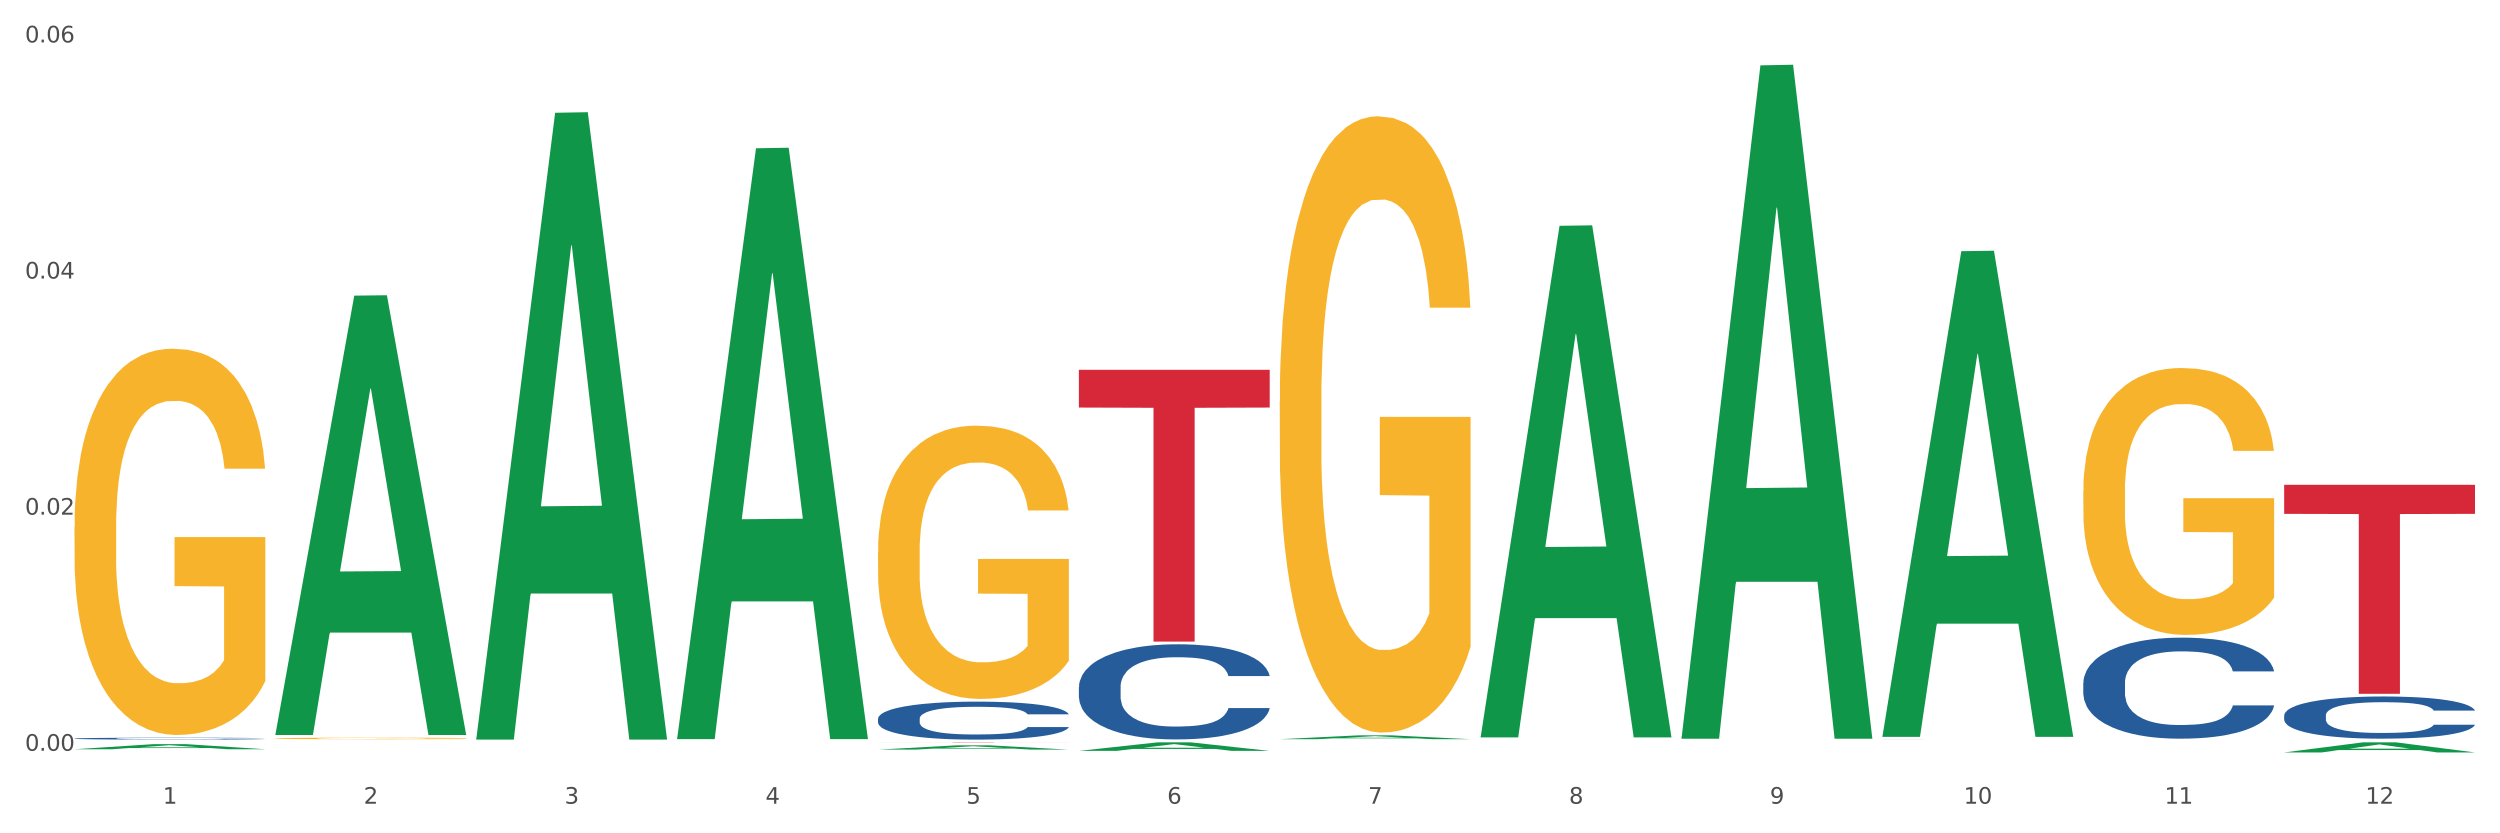 <?xml version="1.0" encoding="utf-8" standalone="no"?>
<!DOCTYPE svg PUBLIC "-//W3C//DTD SVG 1.1//EN"
  "http://www.w3.org/Graphics/SVG/1.1/DTD/svg11.dtd">
<svg xmlns:xlink="http://www.w3.org/1999/xlink" width="1080pt" height="360pt" viewBox="0 0 1080 360" xmlns="http://www.w3.org/2000/svg" version="1.1">
 <rect x="0" y="0" width="1080" height="360" fill="#333333" stroke="none"/>
 <defs>
  <style type="text/css">*{stroke-linejoin: round; stroke-linecap: butt}</style>
 </defs>
 <g id="figure_1">
  <g id="patch_1">
   <path d="M 0 360 
L 1080 360 
L 1080 0 
L 0 0 
z
" style="fill: #ffffff; stroke: #ffffff; stroke-linejoin: miter"/>
  </g>
  <g id="axes_1">
   <g id="matplotlib.axis_1">
    <g id="xtick_1">
     <g id="text_1">
      <!-- 1 -->
      <g style="fill: #4d4d4d" transform="translate(70.342 347.204) scale(0.096 -0.096)">
       <defs>
        <path id="DejaVuSans-31" d="M 794 531 
L 1825 531 
L 1825 4091 
L 703 3866 
L 703 4441 
L 1819 4666 
L 2450 4666 
L 2450 531 
L 3481 531 
L 3481 0 
L 794 0 
L 794 531 
z
" transform="scale(0.016)"/>
       </defs>
       <use xlink:href="#DejaVuSans-31"/>
      </g>
     </g>
    </g>
    <g id="xtick_2">
     <g id="text_2">
      <!-- 2 -->
      <g style="fill: #4d4d4d" transform="translate(157.122 347.204) scale(0.096 -0.096)">
       <defs>
        <path id="DejaVuSans-32" d="M 1228 531 
L 3431 531 
L 3431 0 
L 469 0 
L 469 531 
Q 828 903 1448 1529 
Q 2069 2156 2228 2338 
Q 2531 2678 2651 2914 
Q 2772 3150 2772 3378 
Q 2772 3750 2511 3984 
Q 2250 4219 1831 4219 
Q 1534 4219 1204 4116 
Q 875 4013 500 3803 
L 500 4441 
Q 881 4594 1212 4672 
Q 1544 4750 1819 4750 
Q 2544 4750 2975 4387 
Q 3406 4025 3406 3419 
Q 3406 3131 3298 2873 
Q 3191 2616 2906 2266 
Q 2828 2175 2409 1742 
Q 1991 1309 1228 531 
z
" transform="scale(0.016)"/>
       </defs>
       <use xlink:href="#DejaVuSans-32"/>
      </g>
     </g>
    </g>
    <g id="xtick_3">
     <g id="text_3">
      <!-- 3 -->
      <g style="fill: #4d4d4d" transform="translate(243.902 347.204) scale(0.096 -0.096)">
       <defs>
        <path id="DejaVuSans-33" d="M 2597 2516 
Q 3050 2419 3304 2112 
Q 3559 1806 3559 1356 
Q 3559 666 3084 287 
Q 2609 -91 1734 -91 
Q 1441 -91 1130 -33 
Q 819 25 488 141 
L 488 750 
Q 750 597 1062 519 
Q 1375 441 1716 441 
Q 2309 441 2620 675 
Q 2931 909 2931 1356 
Q 2931 1769 2642 2001 
Q 2353 2234 1838 2234 
L 1294 2234 
L 1294 2753 
L 1863 2753 
Q 2328 2753 2575 2939 
Q 2822 3125 2822 3475 
Q 2822 3834 2567 4026 
Q 2313 4219 1838 4219 
Q 1578 4219 1281 4162 
Q 984 4106 628 3988 
L 628 4550 
Q 988 4650 1302 4700 
Q 1616 4750 1894 4750 
Q 2613 4750 3031 4423 
Q 3450 4097 3450 3541 
Q 3450 3153 3228 2886 
Q 3006 2619 2597 2516 
z
" transform="scale(0.016)"/>
       </defs>
       <use xlink:href="#DejaVuSans-33"/>
      </g>
     </g>
    </g>
    <g id="xtick_4">
     <g id="text_4">
      <!-- 4 -->
      <g style="fill: #4d4d4d" transform="translate(330.683 347.204) scale(0.096 -0.096)">
       <defs>
        <path id="DejaVuSans-34" d="M 2419 4116 
L 825 1625 
L 2419 1625 
L 2419 4116 
z
M 2253 4666 
L 3047 4666 
L 3047 1625 
L 3713 1625 
L 3713 1100 
L 3047 1100 
L 3047 0 
L 2419 0 
L 2419 1100 
L 313 1100 
L 313 1709 
L 2253 4666 
z
" transform="scale(0.016)"/>
       </defs>
       <use xlink:href="#DejaVuSans-34"/>
      </g>
     </g>
    </g>
    <g id="xtick_5">
     <g id="text_5">
      <!-- 5 -->
      <g style="fill: #4d4d4d" transform="translate(417.463 347.204) scale(0.096 -0.096)">
       <defs>
        <path id="DejaVuSans-35" d="M 691 4666 
L 3169 4666 
L 3169 4134 
L 1269 4134 
L 1269 2991 
Q 1406 3038 1543 3061 
Q 1681 3084 1819 3084 
Q 2600 3084 3056 2656 
Q 3513 2228 3513 1497 
Q 3513 744 3044 326 
Q 2575 -91 1722 -91 
Q 1428 -91 1123 -41 
Q 819 9 494 109 
L 494 744 
Q 775 591 1075 516 
Q 1375 441 1709 441 
Q 2250 441 2565 725 
Q 2881 1009 2881 1497 
Q 2881 1984 2565 2268 
Q 2250 2553 1709 2553 
Q 1456 2553 1204 2497 
Q 953 2441 691 2322 
L 691 4666 
z
" transform="scale(0.016)"/>
       </defs>
       <use xlink:href="#DejaVuSans-35"/>
      </g>
     </g>
    </g>
    <g id="xtick_6">
     <g id="text_6">
      <!-- 6 -->
      <g style="fill: #4d4d4d" transform="translate(504.243 347.204) scale(0.096 -0.096)">
       <defs>
        <path id="DejaVuSans-36" d="M 2113 2584 
Q 1688 2584 1439 2293 
Q 1191 2003 1191 1497 
Q 1191 994 1439 701 
Q 1688 409 2113 409 
Q 2538 409 2786 701 
Q 3034 994 3034 1497 
Q 3034 2003 2786 2293 
Q 2538 2584 2113 2584 
z
M 3366 4563 
L 3366 3988 
Q 3128 4100 2886 4159 
Q 2644 4219 2406 4219 
Q 1781 4219 1451 3797 
Q 1122 3375 1075 2522 
Q 1259 2794 1537 2939 
Q 1816 3084 2150 3084 
Q 2853 3084 3261 2657 
Q 3669 2231 3669 1497 
Q 3669 778 3244 343 
Q 2819 -91 2113 -91 
Q 1303 -91 875 529 
Q 447 1150 447 2328 
Q 447 3434 972 4092 
Q 1497 4750 2381 4750 
Q 2619 4750 2861 4703 
Q 3103 4656 3366 4563 
z
" transform="scale(0.016)"/>
       </defs>
       <use xlink:href="#DejaVuSans-36"/>
      </g>
     </g>
    </g>
    <g id="xtick_7">
     <g id="text_7">
      <!-- 7 -->
      <g style="fill: #4d4d4d" transform="translate(591.024 347.204) scale(0.096 -0.096)">
       <defs>
        <path id="DejaVuSans-37" d="M 525 4666 
L 3525 4666 
L 3525 4397 
L 1831 0 
L 1172 0 
L 2766 4134 
L 525 4134 
L 525 4666 
z
" transform="scale(0.016)"/>
       </defs>
       <use xlink:href="#DejaVuSans-37"/>
      </g>
     </g>
    </g>
    <g id="xtick_8">
     <g id="text_8">
      <!-- 8 -->
      <g style="fill: #4d4d4d" transform="translate(677.804 347.204) scale(0.096 -0.096)">
       <defs>
        <path id="DejaVuSans-38" d="M 2034 2216 
Q 1584 2216 1326 1975 
Q 1069 1734 1069 1313 
Q 1069 891 1326 650 
Q 1584 409 2034 409 
Q 2484 409 2743 651 
Q 3003 894 3003 1313 
Q 3003 1734 2745 1975 
Q 2488 2216 2034 2216 
z
M 1403 2484 
Q 997 2584 770 2862 
Q 544 3141 544 3541 
Q 544 4100 942 4425 
Q 1341 4750 2034 4750 
Q 2731 4750 3128 4425 
Q 3525 4100 3525 3541 
Q 3525 3141 3298 2862 
Q 3072 2584 2669 2484 
Q 3125 2378 3379 2068 
Q 3634 1759 3634 1313 
Q 3634 634 3220 271 
Q 2806 -91 2034 -91 
Q 1263 -91 848 271 
Q 434 634 434 1313 
Q 434 1759 690 2068 
Q 947 2378 1403 2484 
z
M 1172 3481 
Q 1172 3119 1398 2916 
Q 1625 2713 2034 2713 
Q 2441 2713 2670 2916 
Q 2900 3119 2900 3481 
Q 2900 3844 2670 4047 
Q 2441 4250 2034 4250 
Q 1625 4250 1398 4047 
Q 1172 3844 1172 3481 
z
" transform="scale(0.016)"/>
       </defs>
       <use xlink:href="#DejaVuSans-38"/>
      </g>
     </g>
    </g>
    <g id="xtick_9">
     <g id="text_9">
      <!-- 9 -->
      <g style="fill: #4d4d4d" transform="translate(764.584 347.204) scale(0.096 -0.096)">
       <defs>
        <path id="DejaVuSans-39" d="M 703 97 
L 703 672 
Q 941 559 1184 500 
Q 1428 441 1663 441 
Q 2288 441 2617 861 
Q 2947 1281 2994 2138 
Q 2813 1869 2534 1725 
Q 2256 1581 1919 1581 
Q 1219 1581 811 2004 
Q 403 2428 403 3163 
Q 403 3881 828 4315 
Q 1253 4750 1959 4750 
Q 2769 4750 3195 4129 
Q 3622 3509 3622 2328 
Q 3622 1225 3098 567 
Q 2575 -91 1691 -91 
Q 1453 -91 1209 -44 
Q 966 3 703 97 
z
M 1959 2075 
Q 2384 2075 2632 2365 
Q 2881 2656 2881 3163 
Q 2881 3666 2632 3958 
Q 2384 4250 1959 4250 
Q 1534 4250 1286 3958 
Q 1038 3666 1038 3163 
Q 1038 2656 1286 2365 
Q 1534 2075 1959 2075 
z
" transform="scale(0.016)"/>
       </defs>
       <use xlink:href="#DejaVuSans-39"/>
      </g>
     </g>
    </g>
    <g id="xtick_10">
     <g id="text_10">
      <!-- 10 -->
      <g style="fill: #4d4d4d" transform="translate(848.311 347.204) scale(0.096 -0.096)">
       <defs>
        <path id="DejaVuSans-30" d="M 2034 4250 
Q 1547 4250 1301 3770 
Q 1056 3291 1056 2328 
Q 1056 1369 1301 889 
Q 1547 409 2034 409 
Q 2525 409 2770 889 
Q 3016 1369 3016 2328 
Q 3016 3291 2770 3770 
Q 2525 4250 2034 4250 
z
M 2034 4750 
Q 2819 4750 3233 4129 
Q 3647 3509 3647 2328 
Q 3647 1150 3233 529 
Q 2819 -91 2034 -91 
Q 1250 -91 836 529 
Q 422 1150 422 2328 
Q 422 3509 836 4129 
Q 1250 4750 2034 4750 
z
" transform="scale(0.016)"/>
       </defs>
       <use xlink:href="#DejaVuSans-31"/>
       <use xlink:href="#DejaVuSans-30" transform="translate(63.623 0)"/>
      </g>
     </g>
    </g>
    <g id="xtick_11">
     <g id="text_11">
      <!-- 11 -->
      <g style="fill: #4d4d4d" transform="translate(935.091 347.204) scale(0.096 -0.096)">
       <use xlink:href="#DejaVuSans-31"/>
       <use xlink:href="#DejaVuSans-31" transform="translate(63.623 0)"/>
      </g>
     </g>
    </g>
    <g id="xtick_12">
     <g id="text_12">
      <!-- 12 -->
      <g style="fill: #4d4d4d" transform="translate(1021.871 347.204) scale(0.096 -0.096)">
       <use xlink:href="#DejaVuSans-31"/>
       <use xlink:href="#DejaVuSans-32" transform="translate(63.623 0)"/>
      </g>
     </g>
    </g>
    <g id="xtick_13"/>
    <g id="xtick_14"/>
    <g id="xtick_15"/>
    <g id="xtick_16"/>
    <g id="xtick_17"/>
    <g id="xtick_18"/>
    <g id="xtick_19"/>
    <g id="xtick_20"/>
    <g id="xtick_21"/>
    <g id="xtick_22"/>
    <g id="xtick_23"/>
   </g>
   <g id="matplotlib.axis_2">
    <g id="ytick_1">
     <g id="text_13">
      <!-- 0.00 -->
      <g style="fill: #4d4d4d" transform="translate(10.8 324.329) scale(0.096 -0.096)">
       <defs>
        <path id="DejaVuSans-2e" d="M 684 794 
L 1344 794 
L 1344 0 
L 684 0 
L 684 794 
z
" transform="scale(0.016)"/>
       </defs>
       <use xlink:href="#DejaVuSans-30"/>
       <use xlink:href="#DejaVuSans-2e" transform="translate(63.623 0)"/>
       <use xlink:href="#DejaVuSans-30" transform="translate(95.41 0)"/>
       <use xlink:href="#DejaVuSans-30" transform="translate(159.033 0)"/>
      </g>
     </g>
    </g>
    <g id="ytick_2">
     <g id="text_14">
      <!-- 0.02 -->
      <g style="fill: #4d4d4d" transform="translate(10.8 222.331) scale(0.096 -0.096)">
       <use xlink:href="#DejaVuSans-30"/>
       <use xlink:href="#DejaVuSans-2e" transform="translate(63.623 0)"/>
       <use xlink:href="#DejaVuSans-30" transform="translate(95.41 0)"/>
       <use xlink:href="#DejaVuSans-32" transform="translate(159.033 0)"/>
      </g>
     </g>
    </g>
    <g id="ytick_3">
     <g id="text_15">
      <!-- 0.04 -->
      <g style="fill: #4d4d4d" transform="translate(10.8 120.333) scale(0.096 -0.096)">
       <use xlink:href="#DejaVuSans-30"/>
       <use xlink:href="#DejaVuSans-2e" transform="translate(63.623 0)"/>
       <use xlink:href="#DejaVuSans-30" transform="translate(95.41 0)"/>
       <use xlink:href="#DejaVuSans-34" transform="translate(159.033 0)"/>
      </g>
     </g>
    </g>
    <g id="ytick_4">
     <g id="text_16">
      <!-- 0.06 -->
      <g style="fill: #4d4d4d" transform="translate(10.8 18.334) scale(0.096 -0.096)">
       <use xlink:href="#DejaVuSans-30"/>
       <use xlink:href="#DejaVuSans-2e" transform="translate(63.623 0)"/>
       <use xlink:href="#DejaVuSans-30" transform="translate(95.41 0)"/>
       <use xlink:href="#DejaVuSans-36" transform="translate(159.033 0)"/>
      </g>
     </g>
    </g>
    <g id="ytick_5"/>
    <g id="ytick_6"/>
    <g id="ytick_7"/>
   </g>
   <g id="PolyCollection_1">
    <path d="M 32.175 323.671 
L 32.26 323.669 
L 66.256 321.472 
L 80.365 321.47 
L 114.616 323.675 
L 98.298 323.675 
L 90.904 323.162 
L 55.803 323.162 
L 55.548 323.17 
L 48.408 323.675 
L 32.175 323.675 
L 32.175 323.671 
L 60.222 322.855 
L 86.484 322.853 
L 73.481 321.94 
L 73.311 321.936 
L 73.141 321.942 
L 60.137 322.853 
L 60.222 322.855 
L 32.175 323.671 
z
" clip-path="url(#p8870f6469a)" style="fill: #109648"/>
    <path d="M 813.198 319.491 
L 813.295 319.491 
L 813.295 319.491 
L 813.588 319.49 
L 814.66 319.489 
L 816.024 319.489 
L 818.363 319.488 
L 819.63 319.487 
L 821.286 319.487 
L 824.697 319.486 
L 828.595 319.486 
L 831.323 319.485 
L 833.37 319.485 
L 837.95 319.485 
L 840.581 319.485 
L 843.31 319.484 
L 845.648 319.484 
L 849.546 319.484 
L 852.665 319.484 
L 856.27 319.484 
L 859.291 319.484 
L 863.286 319.484 
L 869.133 319.484 
L 871.375 319.485 
L 874.396 319.485 
L 877.514 319.485 
L 880.048 319.485 
L 882.971 319.486 
L 885.992 319.486 
L 888.915 319.487 
L 890.962 319.487 
L 892.618 319.488 
L 894.08 319.488 
L 895.152 319.489 
L 895.639 319.49 
L 877.806 319.49 
L 877.319 319.489 
L 876.345 319.488 
L 875.37 319.488 
L 874.298 319.488 
L 872.642 319.487 
L 871.18 319.487 
L 868.744 319.487 
L 866.502 319.487 
L 864.651 319.487 
L 862.409 319.486 
L 857.634 319.486 
L 854.224 319.486 
L 852.08 319.486 
L 849.449 319.486 
L 847.207 319.487 
L 844.576 319.487 
L 842.53 319.487 
L 840.484 319.487 
L 839.314 319.487 
L 837.56 319.488 
L 836.391 319.488 
L 834.832 319.488 
L 833.955 319.489 
L 832.395 319.49 
L 831.713 319.49 
L 831.421 319.491 
L 831.226 319.491 
L 831.226 319.493 
L 831.811 319.494 
L 832.298 319.495 
L 833.077 319.495 
L 834.539 319.496 
L 836.683 319.497 
L 838.924 319.497 
L 840.776 319.497 
L 842.53 319.498 
L 844.284 319.498 
L 846.428 319.498 
L 848.182 319.498 
L 850.813 319.498 
L 853.931 319.498 
L 856.368 319.498 
L 861.338 319.498 
L 863.579 319.498 
L 865.723 319.498 
L 868.061 319.498 
L 869.913 319.497 
L 870.985 319.497 
L 872.739 319.497 
L 874.103 319.497 
L 875.273 319.496 
L 876.052 319.496 
L 876.929 319.496 
L 877.611 319.495 
L 877.806 319.495 
L 895.639 319.495 
L 895.25 319.495 
L 894.567 319.496 
L 893.203 319.497 
L 892.131 319.497 
L 890.475 319.498 
L 888.72 319.498 
L 886.284 319.498 
L 884.043 319.499 
L 881.704 319.499 
L 879.171 319.499 
L 874.59 319.5 
L 872.934 319.5 
L 869.426 319.5 
L 866.697 319.5 
L 862.702 319.5 
L 858.609 319.5 
L 854.321 319.5 
L 850.521 319.5 
L 846.33 319.5 
L 843.699 319.5 
L 840.776 319.5 
L 837.365 319.5 
L 834.149 319.499 
L 831.129 319.499 
L 828.303 319.499 
L 825.671 319.498 
L 822.261 319.498 
L 819.727 319.497 
L 817.876 319.497 
L 816.609 319.496 
L 815.342 319.496 
L 814.66 319.495 
L 813.588 319.494 
L 813.198 319.493 
L 813.198 319.491 
z
" clip-path="url(#p8870f6469a)" style="fill: #255c99"/>
    <path d="M 466.077 296.798 
L 466.174 296.761 
L 466.174 295.71 
L 466.466 294.284 
L 467.538 291.656 
L 468.903 289.667 
L 471.241 287.34 
L 472.508 286.364 
L 474.165 285.276 
L 477.576 283.512 
L 481.474 282.011 
L 484.202 281.185 
L 486.248 280.659 
L 490.829 279.721 
L 493.46 279.308 
L 496.188 278.97 
L 498.527 278.745 
L 502.425 278.482 
L 505.543 278.37 
L 509.149 278.332 
L 512.17 278.37 
L 516.165 278.52 
L 522.012 278.97 
L 524.253 279.233 
L 527.274 279.684 
L 530.393 280.284 
L 532.926 280.885 
L 535.85 281.748 
L 538.871 282.874 
L 541.794 284.3 
L 543.84 285.614 
L 545.497 287.002 
L 546.959 288.691 
L 548.031 290.53 
L 548.518 292.069 
L 530.685 292.069 
L 530.198 290.681 
L 529.223 289.179 
L 528.249 288.166 
L 527.177 287.34 
L 525.52 286.402 
L 524.058 285.801 
L 521.622 285.088 
L 519.381 284.638 
L 517.529 284.375 
L 515.288 284.15 
L 510.513 283.925 
L 507.102 283.925 
L 504.959 284 
L 502.327 284.187 
L 500.086 284.45 
L 497.455 284.901 
L 495.409 285.388 
L 493.362 286.026 
L 492.193 286.477 
L 490.439 287.303 
L 489.269 287.978 
L 487.71 289.142 
L 486.833 289.967 
L 485.274 292.107 
L 484.592 293.683 
L 484.3 294.772 
L 484.105 295.973 
L 484.105 301.828 
L 484.689 304.455 
L 485.177 305.581 
L 485.956 306.857 
L 487.418 308.508 
L 489.562 310.122 
L 491.803 311.286 
L 493.655 311.999 
L 495.409 312.524 
L 497.163 312.937 
L 499.307 313.313 
L 501.061 313.538 
L 503.692 313.763 
L 506.81 313.876 
L 509.246 313.876 
L 514.216 313.688 
L 516.457 313.5 
L 518.601 313.237 
L 520.94 312.825 
L 522.792 312.374 
L 523.864 312.036 
L 525.618 311.323 
L 526.982 310.573 
L 528.151 309.709 
L 528.931 308.959 
L 529.808 307.833 
L 530.49 306.557 
L 530.685 305.881 
L 548.518 305.881 
L 548.128 307.232 
L 547.446 308.546 
L 546.082 310.31 
L 545.01 311.323 
L 543.353 312.562 
L 541.599 313.613 
L 539.163 314.776 
L 536.922 315.64 
L 534.583 316.39 
L 532.049 317.066 
L 527.469 318.004 
L 525.813 318.267 
L 522.304 318.717 
L 519.576 318.98 
L 515.58 319.243 
L 511.488 319.393 
L 507.2 319.43 
L 503.399 319.355 
L 499.209 319.13 
L 496.578 318.905 
L 493.655 318.567 
L 490.244 318.042 
L 487.028 317.404 
L 484.007 316.653 
L 481.181 315.79 
L 478.55 314.814 
L 475.139 313.2 
L 472.606 311.624 
L 470.754 310.16 
L 469.487 308.921 
L 468.221 307.345 
L 467.538 306.256 
L 466.466 303.629 
L 466.077 301.19 
L 466.077 296.798 
z
" clip-path="url(#p8870f6469a)" style="fill: #255c99"/>
    <path d="M 379.296 310.479 
L 379.394 310.464 
L 379.394 310.044 
L 379.686 309.475 
L 380.758 308.427 
L 382.122 307.633 
L 384.461 306.704 
L 385.728 306.314 
L 387.385 305.88 
L 390.795 305.176 
L 394.693 304.577 
L 397.422 304.247 
L 399.468 304.038 
L 404.048 303.663 
L 406.679 303.498 
L 409.408 303.364 
L 411.747 303.274 
L 415.645 303.169 
L 418.763 303.124 
L 422.369 303.109 
L 425.389 303.124 
L 429.385 303.184 
L 435.232 303.364 
L 437.473 303.468 
L 440.494 303.648 
L 443.612 303.888 
L 446.146 304.127 
L 449.069 304.472 
L 452.09 304.921 
L 455.014 305.491 
L 457.06 306.015 
L 458.717 306.569 
L 460.178 307.243 
L 461.25 307.977 
L 461.738 308.591 
L 443.905 308.591 
L 443.417 308.037 
L 442.443 307.438 
L 441.468 307.033 
L 440.396 306.704 
L 438.74 306.329 
L 437.278 306.09 
L 434.842 305.805 
L 432.601 305.625 
L 430.749 305.521 
L 428.508 305.431 
L 423.733 305.341 
L 420.322 305.341 
L 418.178 305.371 
L 415.547 305.446 
L 413.306 305.551 
L 410.675 305.73 
L 408.628 305.925 
L 406.582 306.18 
L 405.413 306.359 
L 403.658 306.689 
L 402.489 306.959 
L 400.93 307.423 
L 400.053 307.752 
L 398.494 308.606 
L 397.812 309.235 
L 397.519 309.67 
L 397.324 310.149 
L 397.324 312.486 
L 397.909 313.535 
L 398.396 313.984 
L 399.176 314.493 
L 400.638 315.152 
L 402.781 315.796 
L 405.023 316.261 
L 406.874 316.545 
L 408.628 316.755 
L 410.382 316.92 
L 412.526 317.07 
L 414.28 317.16 
L 416.911 317.249 
L 420.03 317.294 
L 422.466 317.294 
L 427.436 317.219 
L 429.677 317.145 
L 431.821 317.04 
L 434.16 316.875 
L 436.011 316.695 
L 437.083 316.56 
L 438.837 316.276 
L 440.202 315.976 
L 441.371 315.632 
L 442.151 315.332 
L 443.028 314.883 
L 443.71 314.373 
L 443.905 314.104 
L 461.738 314.104 
L 461.348 314.643 
L 460.666 315.167 
L 459.301 315.871 
L 458.23 316.276 
L 456.573 316.77 
L 454.819 317.19 
L 452.383 317.654 
L 450.141 317.998 
L 447.803 318.298 
L 445.269 318.568 
L 440.689 318.942 
L 439.032 319.047 
L 435.524 319.227 
L 432.795 319.332 
L 428.8 319.436 
L 424.707 319.496 
L 420.42 319.511 
L 416.619 319.481 
L 412.429 319.391 
L 409.798 319.302 
L 406.874 319.167 
L 403.464 318.957 
L 400.248 318.702 
L 397.227 318.403 
L 394.401 318.058 
L 391.77 317.669 
L 388.359 317.025 
L 385.825 316.396 
L 383.974 315.811 
L 382.707 315.317 
L 381.44 314.688 
L 380.758 314.254 
L 379.686 313.205 
L 379.296 312.231 
L 379.296 310.479 
z
" clip-path="url(#p8870f6469a)" style="fill: #255c99"/>
    <path d="M 32.175 319.055 
L 32.272 319.054 
L 32.272 319.033 
L 32.565 319.004 
L 33.637 318.951 
L 35.001 318.911 
L 37.34 318.864 
L 38.607 318.845 
L 40.263 318.823 
L 43.674 318.787 
L 47.572 318.757 
L 50.3 318.74 
L 52.347 318.73 
L 56.927 318.711 
L 59.558 318.702 
L 62.287 318.696 
L 64.625 318.691 
L 68.523 318.686 
L 71.642 318.684 
L 75.247 318.683 
L 78.268 318.684 
L 82.263 318.687 
L 88.11 318.696 
L 90.352 318.701 
L 93.373 318.71 
L 96.491 318.722 
L 99.025 318.734 
L 101.948 318.752 
L 104.969 318.774 
L 107.892 318.803 
L 109.939 318.83 
L 111.595 318.858 
L 113.057 318.892 
L 114.129 318.929 
L 114.616 318.96 
L 96.783 318.96 
L 96.296 318.932 
L 95.322 318.901 
L 94.347 318.881 
L 93.275 318.864 
L 91.619 318.845 
L 90.157 318.833 
L 87.721 318.819 
L 85.479 318.81 
L 83.628 318.805 
L 81.386 318.8 
L 76.611 318.795 
L 73.201 318.795 
L 71.057 318.797 
L 68.426 318.801 
L 66.184 318.806 
L 63.553 318.815 
L 61.507 318.825 
L 59.461 318.838 
L 58.291 318.847 
L 56.537 318.864 
L 55.368 318.877 
L 53.809 318.901 
L 52.932 318.917 
L 51.372 318.96 
L 50.69 318.992 
L 50.398 319.014 
L 50.203 319.038 
L 50.203 319.156 
L 50.788 319.209 
L 51.275 319.232 
L 52.054 319.258 
L 53.516 319.291 
L 55.66 319.324 
L 57.901 319.347 
L 59.753 319.361 
L 61.507 319.372 
L 63.261 319.38 
L 65.405 319.388 
L 67.159 319.393 
L 69.79 319.397 
L 72.908 319.399 
L 75.345 319.399 
L 80.314 319.396 
L 82.556 319.392 
L 84.7 319.386 
L 87.038 319.378 
L 88.89 319.369 
L 89.962 319.362 
L 91.716 319.348 
L 93.08 319.333 
L 94.25 319.315 
L 95.029 319.3 
L 95.906 319.278 
L 96.588 319.252 
L 96.783 319.238 
L 114.616 319.238 
L 114.227 319.265 
L 113.544 319.292 
L 112.18 319.327 
L 111.108 319.348 
L 109.452 319.373 
L 107.697 319.394 
L 105.261 319.417 
L 103.02 319.435 
L 100.681 319.45 
L 98.148 319.464 
L 93.567 319.483 
L 91.911 319.488 
L 88.403 319.497 
L 85.674 319.502 
L 81.679 319.508 
L 77.586 319.511 
L 73.298 319.511 
L 69.498 319.51 
L 65.307 319.505 
L 62.676 319.501 
L 59.753 319.494 
L 56.342 319.483 
L 53.126 319.47 
L 50.105 319.455 
L 47.279 319.438 
L 44.648 319.418 
L 41.238 319.386 
L 38.704 319.354 
L 36.853 319.324 
L 35.586 319.299 
L 34.319 319.268 
L 33.637 319.246 
L 32.565 319.193 
L 32.175 319.144 
L 32.175 319.055 
z
" clip-path="url(#p8870f6469a)" style="fill: #255c99"/>
    <path d="M 32.175 227.749 
L 32.272 227.597 
L 32.272 222.111 
L 32.467 217.386 
L 33.44 205.956 
L 34.9 196.508 
L 35.971 191.479 
L 37.042 187.364 
L 38.307 183.249 
L 39.864 178.982 
L 42.687 172.734 
L 44.439 169.533 
L 46.58 166.18 
L 50.474 161.304 
L 53.296 158.56 
L 56.216 156.275 
L 60.986 153.531 
L 64.1 152.312 
L 67.41 151.398 
L 71.4 150.788 
L 74.418 150.636 
L 81.036 151.093 
L 86.682 152.465 
L 89.407 153.531 
L 92.911 155.36 
L 94.76 156.579 
L 97.778 159.018 
L 100.892 162.218 
L 103.034 164.961 
L 106.246 170.143 
L 108.679 175.324 
L 110.918 181.725 
L 112.086 186.145 
L 112.962 190.259 
L 113.74 194.984 
L 114.519 202.451 
L 96.999 202.451 
L 96.318 197.117 
L 95.247 192.088 
L 93.69 187.211 
L 92.327 184.163 
L 89.991 180.353 
L 87.85 177.915 
L 85.611 176.086 
L 82.886 174.562 
L 80.744 173.8 
L 77.727 173.191 
L 71.79 173.343 
L 67.799 174.562 
L 65.074 176.086 
L 63.322 177.458 
L 61.764 178.982 
L 60.012 181.115 
L 57.968 184.316 
L 56.508 187.211 
L 55.048 190.869 
L 53.88 194.526 
L 52.81 198.794 
L 51.934 203.366 
L 51.252 208.09 
L 50.668 213.881 
L 50.182 223.482 
L 50.182 244.361 
L 50.376 249.085 
L 50.863 255.333 
L 51.447 260.058 
L 52.42 265.696 
L 53.296 269.506 
L 54.951 274.993 
L 56.8 279.565 
L 58.26 282.46 
L 59.72 284.899 
L 62.251 288.251 
L 65.074 290.995 
L 67.507 292.671 
L 70.816 294.195 
L 73.055 294.805 
L 75.002 295.109 
L 79.771 295.109 
L 83.178 294.652 
L 86.974 293.585 
L 89.894 292.214 
L 92.327 290.537 
L 95.052 287.794 
L 96.804 285.203 
L 96.804 253.352 
L 75.391 253.2 
L 75.391 232.016 
L 114.616 232.016 
L 114.616 294.195 
L 112.962 297.395 
L 111.112 300.291 
L 109.166 302.882 
L 106.246 306.082 
L 102.742 309.13 
L 99.627 311.264 
L 96.318 313.092 
L 92.424 314.769 
L 87.363 316.293 
L 84.248 316.902 
L 80.355 317.359 
L 75.78 317.512 
L 71.79 317.207 
L 67.896 316.445 
L 63.808 315.073 
L 59.818 313.092 
L 56.8 311.111 
L 53.783 308.673 
L 50.571 305.472 
L 48.04 302.424 
L 46.094 299.681 
L 43.952 296.176 
L 41.616 291.604 
L 39.864 287.489 
L 38.307 283.222 
L 36.652 277.736 
L 35.484 273.012 
L 34.316 267.068 
L 33.635 262.648 
L 32.856 255.791 
L 32.272 246.189 
L 32.175 227.749 
z
" clip-path="url(#p8870f6469a)" style="fill: #f7b32b"/>
    <path d="M 118.955 318.989 
L 119.053 318.989 
L 119.053 318.967 
L 119.247 318.948 
L 120.221 318.902 
L 121.681 318.863 
L 122.751 318.843 
L 123.822 318.827 
L 125.087 318.81 
L 126.645 318.793 
L 129.467 318.768 
L 131.219 318.755 
L 133.361 318.741 
L 137.254 318.722 
L 140.077 318.711 
L 142.997 318.701 
L 147.766 318.69 
L 150.881 318.685 
L 154.19 318.682 
L 158.181 318.679 
L 161.198 318.679 
L 167.817 318.68 
L 173.462 318.686 
L 176.187 318.69 
L 179.691 318.698 
L 181.541 318.703 
L 184.558 318.712 
L 187.673 318.725 
L 189.814 318.736 
L 193.026 318.757 
L 195.459 318.778 
L 197.698 318.804 
L 198.866 318.822 
L 199.742 318.838 
L 200.521 318.857 
L 201.299 318.887 
L 183.779 318.887 
L 183.098 318.866 
L 182.027 318.846 
L 180.47 318.826 
L 179.107 318.814 
L 176.771 318.798 
L 174.63 318.789 
L 172.391 318.781 
L 169.666 318.775 
L 167.525 318.772 
L 164.507 318.77 
L 158.57 318.77 
L 154.579 318.775 
L 151.854 318.781 
L 150.102 318.787 
L 148.545 318.793 
L 146.793 318.801 
L 144.749 318.814 
L 143.289 318.826 
L 141.829 318.841 
L 140.661 318.855 
L 139.59 318.873 
L 138.714 318.891 
L 138.033 318.91 
L 137.449 318.933 
L 136.962 318.972 
L 136.962 319.056 
L 137.157 319.075 
L 137.643 319.101 
L 138.227 319.12 
L 139.201 319.142 
L 140.077 319.158 
L 141.731 319.18 
L 143.581 319.198 
L 145.041 319.21 
L 146.501 319.22 
L 149.031 319.233 
L 151.854 319.244 
L 154.287 319.251 
L 157.597 319.257 
L 159.835 319.26 
L 161.782 319.261 
L 166.551 319.261 
L 169.958 319.259 
L 173.754 319.255 
L 176.674 319.249 
L 179.107 319.242 
L 181.833 319.231 
L 183.585 319.221 
L 183.585 319.093 
L 162.171 319.092 
L 162.171 319.007 
L 201.397 319.007 
L 201.397 319.257 
L 199.742 319.27 
L 197.893 319.282 
L 195.946 319.292 
L 193.026 319.305 
L 189.522 319.317 
L 186.407 319.326 
L 183.098 319.333 
L 179.205 319.34 
L 174.143 319.346 
L 171.029 319.349 
L 167.135 319.35 
L 162.561 319.351 
L 158.57 319.35 
L 154.677 319.347 
L 150.589 319.341 
L 146.598 319.333 
L 143.581 319.325 
L 140.563 319.315 
L 137.351 319.303 
L 134.821 319.29 
L 132.874 319.279 
L 130.733 319.265 
L 128.397 319.247 
L 126.645 319.23 
L 125.087 319.213 
L 123.433 319.191 
L 122.265 319.172 
L 121.097 319.148 
L 120.415 319.13 
L 119.637 319.102 
L 119.053 319.064 
L 118.955 318.989 
z
" clip-path="url(#p8870f6469a)" style="fill: #f7b32b"/>
    <path d="M 379.296 238.433 
L 379.394 238.325 
L 379.394 234.444 
L 379.588 231.101 
L 380.562 223.015 
L 382.022 216.33 
L 383.092 212.772 
L 384.163 209.861 
L 385.428 206.95 
L 386.986 203.931 
L 389.808 199.511 
L 391.56 197.246 
L 393.702 194.874 
L 397.595 191.424 
L 400.418 189.483 
L 403.338 187.866 
L 408.107 185.925 
L 411.222 185.063 
L 414.531 184.416 
L 418.522 183.985 
L 421.539 183.877 
L 428.158 184.2 
L 433.803 185.171 
L 436.528 185.925 
L 440.032 187.219 
L 441.882 188.082 
L 444.899 189.807 
L 448.014 192.071 
L 450.155 194.012 
L 453.367 197.678 
L 455.8 201.343 
L 458.039 205.872 
L 459.207 208.999 
L 460.083 211.91 
L 460.862 215.252 
L 461.64 220.535 
L 444.12 220.535 
L 443.439 216.762 
L 442.368 213.204 
L 440.811 209.753 
L 439.448 207.597 
L 437.112 204.901 
L 434.971 203.176 
L 432.732 201.883 
L 430.007 200.804 
L 427.866 200.265 
L 424.848 199.834 
L 418.911 199.942 
L 414.92 200.804 
L 412.195 201.883 
L 410.443 202.853 
L 408.886 203.931 
L 407.134 205.441 
L 405.09 207.705 
L 403.63 209.753 
L 402.17 212.341 
L 401.002 214.929 
L 399.931 217.948 
L 399.055 221.182 
L 398.374 224.524 
L 397.79 228.622 
L 397.303 235.414 
L 397.303 250.185 
L 397.498 253.528 
L 397.984 257.948 
L 398.568 261.29 
L 399.542 265.28 
L 400.418 267.975 
L 402.072 271.857 
L 403.922 275.091 
L 405.382 277.14 
L 406.842 278.865 
L 409.372 281.237 
L 412.195 283.178 
L 414.628 284.364 
L 417.938 285.442 
L 420.176 285.873 
L 422.123 286.089 
L 426.892 286.089 
L 430.299 285.765 
L 434.095 285.011 
L 437.015 284.04 
L 439.448 282.854 
L 442.174 280.913 
L 443.926 279.081 
L 443.926 256.546 
L 422.512 256.439 
L 422.512 241.452 
L 461.738 241.452 
L 461.738 285.442 
L 460.083 287.706 
L 458.234 289.755 
L 456.287 291.587 
L 453.367 293.852 
L 449.863 296.008 
L 446.748 297.517 
L 443.439 298.811 
L 439.546 299.997 
L 434.484 301.075 
L 431.37 301.507 
L 427.476 301.83 
L 422.902 301.938 
L 418.911 301.722 
L 415.018 301.183 
L 410.93 300.213 
L 406.939 298.811 
L 403.922 297.41 
L 400.904 295.685 
L 397.692 293.42 
L 395.162 291.264 
L 393.215 289.323 
L 391.074 286.843 
L 388.738 283.609 
L 386.986 280.698 
L 385.428 277.679 
L 383.774 273.797 
L 382.606 270.455 
L 381.438 266.25 
L 380.756 263.123 
L 379.978 258.272 
L 379.394 251.479 
L 379.296 238.433 
z
" clip-path="url(#p8870f6469a)" style="fill: #f7b32b"/>
    <path d="M 552.857 173.267 
L 552.954 173.024 
L 552.954 164.27 
L 553.149 156.731 
L 554.122 138.494 
L 555.582 123.418 
L 556.653 115.393 
L 557.724 108.828 
L 558.989 102.263 
L 560.546 95.454 
L 563.369 85.484 
L 565.121 80.378 
L 567.262 75.028 
L 571.156 67.247 
L 573.978 62.87 
L 576.898 59.222 
L 581.668 54.845 
L 584.782 52.9 
L 588.092 51.441 
L 592.082 50.468 
L 595.1 50.225 
L 601.718 50.955 
L 607.364 53.143 
L 610.089 54.845 
L 613.593 57.763 
L 615.442 59.709 
L 618.46 63.599 
L 621.574 68.706 
L 623.716 73.083 
L 626.928 81.35 
L 629.361 89.618 
L 631.6 99.831 
L 632.768 106.883 
L 633.644 113.448 
L 634.422 120.986 
L 635.201 132.901 
L 617.681 132.901 
L 617 124.391 
L 615.929 116.366 
L 614.372 108.585 
L 613.009 103.722 
L 610.673 97.642 
L 608.532 93.752 
L 606.293 90.834 
L 603.568 88.402 
L 601.426 87.186 
L 598.409 86.214 
L 592.472 86.457 
L 588.481 88.402 
L 585.756 90.834 
L 584.004 93.022 
L 582.446 95.454 
L 580.694 98.858 
L 578.65 103.965 
L 577.19 108.585 
L 575.73 114.421 
L 574.562 120.257 
L 573.492 127.065 
L 572.616 134.36 
L 571.934 141.898 
L 571.35 151.139 
L 570.864 166.458 
L 570.864 199.772 
L 571.058 207.31 
L 571.545 217.28 
L 572.129 224.818 
L 573.102 233.815 
L 573.978 239.894 
L 575.633 248.648 
L 577.482 255.943 
L 578.942 260.563 
L 580.402 264.454 
L 582.933 269.803 
L 585.756 274.18 
L 588.189 276.855 
L 591.498 279.287 
L 593.737 280.259 
L 595.684 280.746 
L 600.453 280.746 
L 603.86 280.016 
L 607.656 278.314 
L 610.576 276.125 
L 613.009 273.451 
L 615.734 269.074 
L 617.486 264.94 
L 617.486 214.118 
L 596.073 213.875 
L 596.073 180.075 
L 635.298 180.075 
L 635.298 279.287 
L 633.644 284.393 
L 631.794 289.013 
L 629.848 293.147 
L 626.928 298.253 
L 623.424 303.117 
L 620.309 306.521 
L 617 309.439 
L 613.106 312.114 
L 608.045 314.546 
L 604.93 315.518 
L 601.037 316.248 
L 596.462 316.491 
L 592.472 316.005 
L 588.578 314.789 
L 584.49 312.6 
L 580.5 309.439 
L 577.482 306.278 
L 574.465 302.387 
L 571.253 297.281 
L 568.722 292.418 
L 566.776 288.041 
L 564.634 282.448 
L 562.298 275.153 
L 560.546 268.587 
L 558.989 261.779 
L 557.334 253.025 
L 556.166 245.487 
L 554.998 236.003 
L 554.317 228.951 
L 553.538 218.009 
L 552.954 202.69 
L 552.857 173.267 
z
" clip-path="url(#p8870f6469a)" style="fill: #f7b32b"/>
    <path d="M 899.978 212.26 
L 900.076 212.155 
L 900.076 208.364 
L 900.27 205.099 
L 901.244 197.201 
L 902.704 190.672 
L 903.774 187.197 
L 904.845 184.354 
L 906.11 181.511 
L 907.668 178.562 
L 910.49 174.245 
L 912.242 172.034 
L 914.384 169.717 
L 918.277 166.347 
L 921.1 164.452 
L 924.02 162.872 
L 928.789 160.977 
L 931.904 160.134 
L 935.213 159.502 
L 939.204 159.081 
L 942.221 158.976 
L 948.84 159.292 
L 954.485 160.239 
L 957.21 160.977 
L 960.714 162.24 
L 962.564 163.083 
L 965.581 164.767 
L 968.696 166.979 
L 970.837 168.874 
L 974.049 172.455 
L 976.482 176.035 
L 978.721 180.458 
L 979.889 183.512 
L 980.765 186.355 
L 981.544 189.619 
L 982.322 194.779 
L 964.802 194.779 
L 964.121 191.094 
L 963.05 187.619 
L 961.493 184.249 
L 960.13 182.143 
L 957.794 179.51 
L 955.653 177.825 
L 953.414 176.562 
L 950.689 175.509 
L 948.548 174.982 
L 945.53 174.561 
L 939.593 174.666 
L 935.602 175.509 
L 932.877 176.562 
L 931.125 177.509 
L 929.568 178.562 
L 927.816 180.037 
L 925.772 182.248 
L 924.312 184.249 
L 922.852 186.776 
L 921.684 189.303 
L 920.613 192.252 
L 919.737 195.411 
L 919.056 198.676 
L 918.472 202.677 
L 917.985 209.311 
L 917.985 223.738 
L 918.18 227.003 
L 918.666 231.32 
L 919.25 234.585 
L 920.224 238.481 
L 921.1 241.113 
L 922.754 244.904 
L 924.604 248.064 
L 926.064 250.064 
L 927.524 251.749 
L 930.054 254.066 
L 932.877 255.961 
L 935.31 257.12 
L 938.62 258.173 
L 940.858 258.594 
L 942.805 258.805 
L 947.574 258.805 
L 950.981 258.489 
L 954.777 257.752 
L 957.697 256.804 
L 960.13 255.646 
L 962.856 253.75 
L 964.608 251.96 
L 964.608 229.951 
L 943.194 229.846 
L 943.194 215.208 
L 982.42 215.208 
L 982.42 258.173 
L 980.765 260.384 
L 978.916 262.385 
L 976.969 264.175 
L 974.049 266.387 
L 970.545 268.493 
L 967.43 269.967 
L 964.121 271.231 
L 960.228 272.389 
L 955.166 273.442 
L 952.052 273.863 
L 948.158 274.179 
L 943.584 274.284 
L 939.593 274.074 
L 935.7 273.547 
L 931.612 272.6 
L 927.621 271.231 
L 924.604 269.862 
L 921.586 268.177 
L 918.374 265.965 
L 915.844 263.859 
L 913.897 261.964 
L 911.756 259.542 
L 909.42 256.383 
L 907.668 253.539 
L 906.11 250.591 
L 904.456 246.8 
L 903.288 243.535 
L 902.12 239.429 
L 901.438 236.375 
L 900.66 231.636 
L 900.076 225.002 
L 899.978 212.26 
z
" clip-path="url(#p8870f6469a)" style="fill: #f7b32b"/>
    <path d="M 899.978 295.071 
L 900.076 295.031 
L 900.076 293.915 
L 900.368 292.4 
L 901.44 289.609 
L 902.804 287.496 
L 905.143 285.024 
L 906.41 283.987 
L 908.067 282.831 
L 911.477 280.957 
L 915.375 279.363 
L 918.104 278.485 
L 920.15 277.927 
L 924.73 276.931 
L 927.361 276.492 
L 930.09 276.133 
L 932.429 275.894 
L 936.327 275.615 
L 939.445 275.495 
L 943.051 275.455 
L 946.071 275.495 
L 950.067 275.655 
L 955.914 276.133 
L 958.155 276.412 
L 961.176 276.891 
L 964.294 277.529 
L 966.828 278.166 
L 969.751 279.083 
L 972.772 280.28 
L 975.696 281.795 
L 977.742 283.19 
L 979.399 284.665 
L 980.86 286.459 
L 981.932 288.413 
L 982.42 290.048 
L 964.587 290.048 
L 964.099 288.572 
L 963.125 286.978 
L 962.15 285.901 
L 961.078 285.024 
L 959.422 284.027 
L 957.96 283.389 
L 955.524 282.632 
L 953.283 282.153 
L 951.431 281.874 
L 949.19 281.635 
L 944.415 281.396 
L 941.004 281.396 
L 938.86 281.476 
L 936.229 281.675 
L 933.988 281.954 
L 931.357 282.432 
L 929.31 282.951 
L 927.264 283.629 
L 926.095 284.107 
L 924.34 284.984 
L 923.171 285.702 
L 921.612 286.938 
L 920.735 287.815 
L 919.176 290.087 
L 918.494 291.762 
L 918.201 292.918 
L 918.006 294.194 
L 918.006 300.414 
L 918.591 303.204 
L 919.078 304.4 
L 919.858 305.756 
L 921.32 307.51 
L 923.463 309.225 
L 925.705 310.461 
L 927.556 311.218 
L 929.31 311.776 
L 931.064 312.215 
L 933.208 312.614 
L 934.962 312.853 
L 937.593 313.092 
L 940.712 313.212 
L 943.148 313.212 
L 948.118 313.012 
L 950.359 312.813 
L 952.503 312.534 
L 954.842 312.095 
L 956.693 311.617 
L 957.765 311.258 
L 959.519 310.5 
L 960.884 309.703 
L 962.053 308.786 
L 962.833 307.989 
L 963.71 306.793 
L 964.392 305.437 
L 964.587 304.719 
L 982.42 304.719 
L 982.03 306.155 
L 981.348 307.55 
L 979.983 309.424 
L 978.912 310.5 
L 977.255 311.816 
L 975.501 312.933 
L 973.065 314.168 
L 970.823 315.085 
L 968.485 315.883 
L 965.951 316.6 
L 961.371 317.597 
L 959.714 317.876 
L 956.206 318.355 
L 953.477 318.634 
L 949.482 318.913 
L 945.389 319.072 
L 941.102 319.112 
L 937.301 319.033 
L 933.111 318.793 
L 930.48 318.554 
L 927.556 318.195 
L 924.146 317.637 
L 920.93 316.959 
L 917.909 316.162 
L 915.083 315.245 
L 912.452 314.208 
L 909.041 312.494 
L 906.507 310.819 
L 904.656 309.265 
L 903.389 307.949 
L 902.122 306.274 
L 901.44 305.118 
L 900.368 302.327 
L 899.978 299.736 
L 899.978 295.071 
z
" clip-path="url(#p8870f6469a)" style="fill: #255c99"/>
    <path d="M 466.077 159.745 
L 548.518 159.745 
L 548.518 176.062 
L 516.088 176.173 
L 516.088 277.161 
L 498.311 277.161 
L 498.311 176.173 
L 466.077 176.062 
L 466.077 159.856 
L 466.077 159.745 
z
" clip-path="url(#p8870f6469a)" style="fill: #d62839"/>
    <path d="M 986.759 209.439 
L 1069.2 209.439 
L 1069.2 221.984 
L 1036.77 222.069 
L 1036.77 299.711 
L 1018.993 299.711 
L 1018.993 222.069 
L 986.759 221.984 
L 986.759 209.524 
L 986.759 209.439 
z
" clip-path="url(#p8870f6469a)" style="fill: #d62839"/>
    <path d="M 379.296 320.682 
L 461.738 320.682 
L 461.738 320.699 
L 429.308 320.699 
L 429.308 320.803 
L 411.531 320.803 
L 411.531 320.699 
L 379.296 320.699 
L 379.296 320.682 
L 379.296 320.682 
z
" clip-path="url(#p8870f6469a)" style="fill: #d62839"/>
    <path d="M 726.418 318.582 
L 726.503 318.309 
L 760.499 28.236 
L 774.608 27.963 
L 808.859 319.129 
L 792.541 319.129 
L 785.146 251.327 
L 750.045 251.327 
L 749.79 252.421 
L 742.651 319.129 
L 726.418 319.129 
L 726.418 318.582 
L 754.465 210.864 
L 780.727 210.591 
L 767.723 90.023 
L 767.553 89.477 
L 767.383 90.297 
L 754.38 210.591 
L 754.465 210.864 
L 726.418 318.582 
z
" clip-path="url(#p8870f6469a)" style="fill: #109648"/>
    <path d="M 118.955 317.151 
L 119.04 316.973 
L 153.037 127.717 
L 167.145 127.539 
L 201.397 317.508 
L 185.078 317.508 
L 177.684 273.271 
L 142.583 273.271 
L 142.328 273.984 
L 135.189 317.508 
L 118.955 317.508 
L 118.955 317.151 
L 147.002 246.871 
L 173.265 246.693 
L 160.261 168.03 
L 160.091 167.673 
L 159.921 168.208 
L 146.917 246.693 
L 147.002 246.871 
L 118.955 317.151 
z
" clip-path="url(#p8870f6469a)" style="fill: #109648"/>
    <path d="M 205.736 319.002 
L 205.821 318.748 
L 239.817 48.721 
L 253.926 48.466 
L 288.177 319.511 
L 271.859 319.511 
L 264.464 256.395 
L 229.363 256.395 
L 229.108 257.413 
L 221.969 319.511 
L 205.736 319.511 
L 205.736 319.002 
L 233.783 218.728 
L 260.045 218.474 
L 247.041 106.238 
L 246.871 105.729 
L 246.701 106.493 
L 233.698 218.474 
L 233.783 218.728 
L 205.736 319.002 
z
" clip-path="url(#p8870f6469a)" style="fill: #109648"/>
    <path d="M 292.516 318.834 
L 292.601 318.594 
L 326.597 64.057 
L 340.706 63.817 
L 374.957 319.314 
L 358.639 319.314 
L 351.245 259.818 
L 316.144 259.818 
L 315.889 260.778 
L 308.749 319.314 
L 292.516 319.314 
L 292.516 318.834 
L 320.563 224.312 
L 346.825 224.072 
L 333.822 118.275 
L 333.652 117.795 
L 333.482 118.515 
L 320.478 224.072 
L 320.563 224.312 
L 292.516 318.834 
z
" clip-path="url(#p8870f6469a)" style="fill: #109648"/>
    <path d="M 379.296 323.838 
L 379.381 323.836 
L 413.378 321.975 
L 427.486 321.974 
L 461.738 323.842 
L 445.419 323.842 
L 438.025 323.407 
L 402.924 323.407 
L 402.669 323.414 
L 395.53 323.842 
L 379.296 323.842 
L 379.296 323.838 
L 407.343 323.147 
L 433.606 323.145 
L 420.602 322.372 
L 420.432 322.368 
L 420.262 322.374 
L 407.258 323.145 
L 407.343 323.147 
L 379.296 323.838 
z
" clip-path="url(#p8870f6469a)" style="fill: #109648"/>
    <path d="M 466.077 324.381 
L 466.162 324.377 
L 500.158 320.686 
L 514.267 320.682 
L 548.518 324.388 
L 532.2 324.388 
L 524.805 323.525 
L 489.704 323.525 
L 489.449 323.539 
L 482.31 324.388 
L 466.077 324.388 
L 466.077 324.381 
L 494.124 323.01 
L 520.386 323.006 
L 507.382 321.472 
L 507.212 321.465 
L 507.042 321.475 
L 494.039 323.006 
L 494.124 323.01 
L 466.077 324.381 
z
" clip-path="url(#p8870f6469a)" style="fill: #109648"/>
    <path d="M 552.857 319.335 
L 552.942 319.333 
L 586.938 317.663 
L 601.047 317.662 
L 635.298 319.338 
L 618.98 319.338 
L 611.586 318.948 
L 576.485 318.948 
L 576.23 318.954 
L 569.09 319.338 
L 552.857 319.338 
L 552.857 319.335 
L 580.904 318.715 
L 607.166 318.713 
L 594.163 318.019 
L 593.993 318.016 
L 593.823 318.021 
L 580.819 318.713 
L 580.904 318.715 
L 552.857 319.335 
z
" clip-path="url(#p8870f6469a)" style="fill: #109648"/>
    <path d="M 639.637 318.145 
L 639.722 317.937 
L 673.719 97.548 
L 687.827 97.34 
L 722.079 318.56 
L 705.76 318.56 
L 698.366 267.046 
L 663.265 267.046 
L 663.01 267.877 
L 655.871 318.56 
L 639.637 318.56 
L 639.637 318.145 
L 667.684 236.303 
L 693.947 236.096 
L 680.943 144.492 
L 680.773 144.076 
L 680.603 144.7 
L 667.599 236.096 
L 667.684 236.303 
L 639.637 318.145 
z
" clip-path="url(#p8870f6469a)" style="fill: #109648"/>
    <path d="M 986.759 309.068 
L 986.856 309.051 
L 986.856 308.585 
L 987.148 307.953 
L 988.22 306.788 
L 989.585 305.906 
L 991.923 304.875 
L 993.19 304.442 
L 994.847 303.96 
L 998.258 303.178 
L 1002.156 302.512 
L 1004.884 302.146 
L 1006.93 301.913 
L 1011.511 301.497 
L 1014.142 301.314 
L 1016.87 301.164 
L 1019.209 301.065 
L 1023.107 300.948 
L 1026.225 300.898 
L 1029.831 300.882 
L 1032.852 300.898 
L 1036.847 300.965 
L 1042.694 301.164 
L 1044.935 301.281 
L 1047.956 301.481 
L 1051.075 301.747 
L 1053.608 302.013 
L 1056.532 302.396 
L 1059.553 302.895 
L 1062.476 303.527 
L 1064.522 304.109 
L 1066.179 304.725 
L 1067.641 305.474 
L 1068.713 306.289 
L 1069.2 306.971 
L 1051.367 306.971 
L 1050.88 306.356 
L 1049.905 305.69 
L 1048.931 305.241 
L 1047.859 304.875 
L 1046.202 304.459 
L 1044.74 304.193 
L 1042.304 303.876 
L 1040.063 303.677 
L 1038.211 303.56 
L 1035.97 303.46 
L 1031.195 303.361 
L 1027.784 303.361 
L 1025.641 303.394 
L 1023.009 303.477 
L 1020.768 303.594 
L 1018.137 303.793 
L 1016.091 304.01 
L 1014.044 304.292 
L 1012.875 304.492 
L 1011.121 304.858 
L 1009.951 305.158 
L 1008.392 305.673 
L 1007.515 306.039 
L 1005.956 306.988 
L 1005.274 307.687 
L 1004.982 308.169 
L 1004.787 308.702 
L 1004.787 311.297 
L 1005.371 312.462 
L 1005.859 312.961 
L 1006.638 313.527 
L 1008.1 314.259 
L 1010.244 314.974 
L 1012.485 315.49 
L 1014.337 315.806 
L 1016.091 316.039 
L 1017.845 316.222 
L 1019.989 316.388 
L 1021.743 316.488 
L 1024.374 316.588 
L 1027.492 316.638 
L 1029.928 316.638 
L 1034.898 316.555 
L 1037.139 316.472 
L 1039.283 316.355 
L 1041.622 316.172 
L 1043.474 315.972 
L 1044.546 315.823 
L 1046.3 315.507 
L 1047.664 315.174 
L 1048.833 314.791 
L 1049.613 314.458 
L 1050.49 313.959 
L 1051.172 313.394 
L 1051.367 313.094 
L 1069.2 313.094 
L 1068.81 313.693 
L 1068.128 314.275 
L 1066.764 315.057 
L 1065.692 315.507 
L 1064.035 316.056 
L 1062.281 316.521 
L 1059.845 317.037 
L 1057.604 317.42 
L 1055.265 317.753 
L 1052.731 318.052 
L 1048.151 318.468 
L 1046.495 318.585 
L 1042.986 318.784 
L 1040.258 318.901 
L 1036.262 319.017 
L 1032.17 319.084 
L 1027.882 319.1 
L 1024.081 319.067 
L 1019.891 318.967 
L 1017.26 318.867 
L 1014.337 318.718 
L 1010.926 318.485 
L 1007.71 318.202 
L 1004.689 317.869 
L 1001.863 317.487 
L 999.232 317.054 
L 995.821 316.338 
L 993.288 315.64 
L 991.436 314.991 
L 990.169 314.442 
L 988.903 313.743 
L 988.22 313.26 
L 987.148 312.096 
L 986.759 311.014 
L 986.759 309.068 
z
" clip-path="url(#p8870f6469a)" style="fill: #255c99"/>
    <path d="M 986.759 325.046 
L 986.844 325.042 
L 1020.84 320.686 
L 1034.949 320.682 
L 1069.2 325.054 
L 1052.882 325.054 
L 1045.487 324.036 
L 1010.386 324.036 
L 1010.131 324.053 
L 1002.992 325.054 
L 986.759 325.054 
L 986.759 325.046 
L 1014.806 323.429 
L 1041.068 323.425 
L 1028.064 321.614 
L 1027.894 321.606 
L 1027.724 321.618 
L 1014.721 323.425 
L 1014.806 323.429 
L 986.759 325.046 
z
" clip-path="url(#p8870f6469a)" style="fill: #109648"/>
    <path d="M 813.198 317.919 
L 813.283 317.722 
L 847.279 108.51 
L 861.388 108.312 
L 895.639 318.313 
L 879.321 318.313 
L 871.927 269.412 
L 836.826 269.412 
L 836.571 270.2 
L 829.431 318.313 
L 813.198 318.313 
L 813.198 317.919 
L 841.245 240.228 
L 867.507 240.031 
L 854.504 153.073 
L 854.334 152.679 
L 854.164 153.27 
L 841.16 240.031 
L 841.245 240.228 
L 813.198 317.919 
z
" clip-path="url(#p8870f6469a)" style="fill: #109648"/>
   </g>
  </g>
 </g>
 <defs>
  <clipPath id="p8870f6469a">
   <rect x="32.175" y="13.108" width="1037.025" height="326.801"/>
  </clipPath>
 </defs>
</svg>
